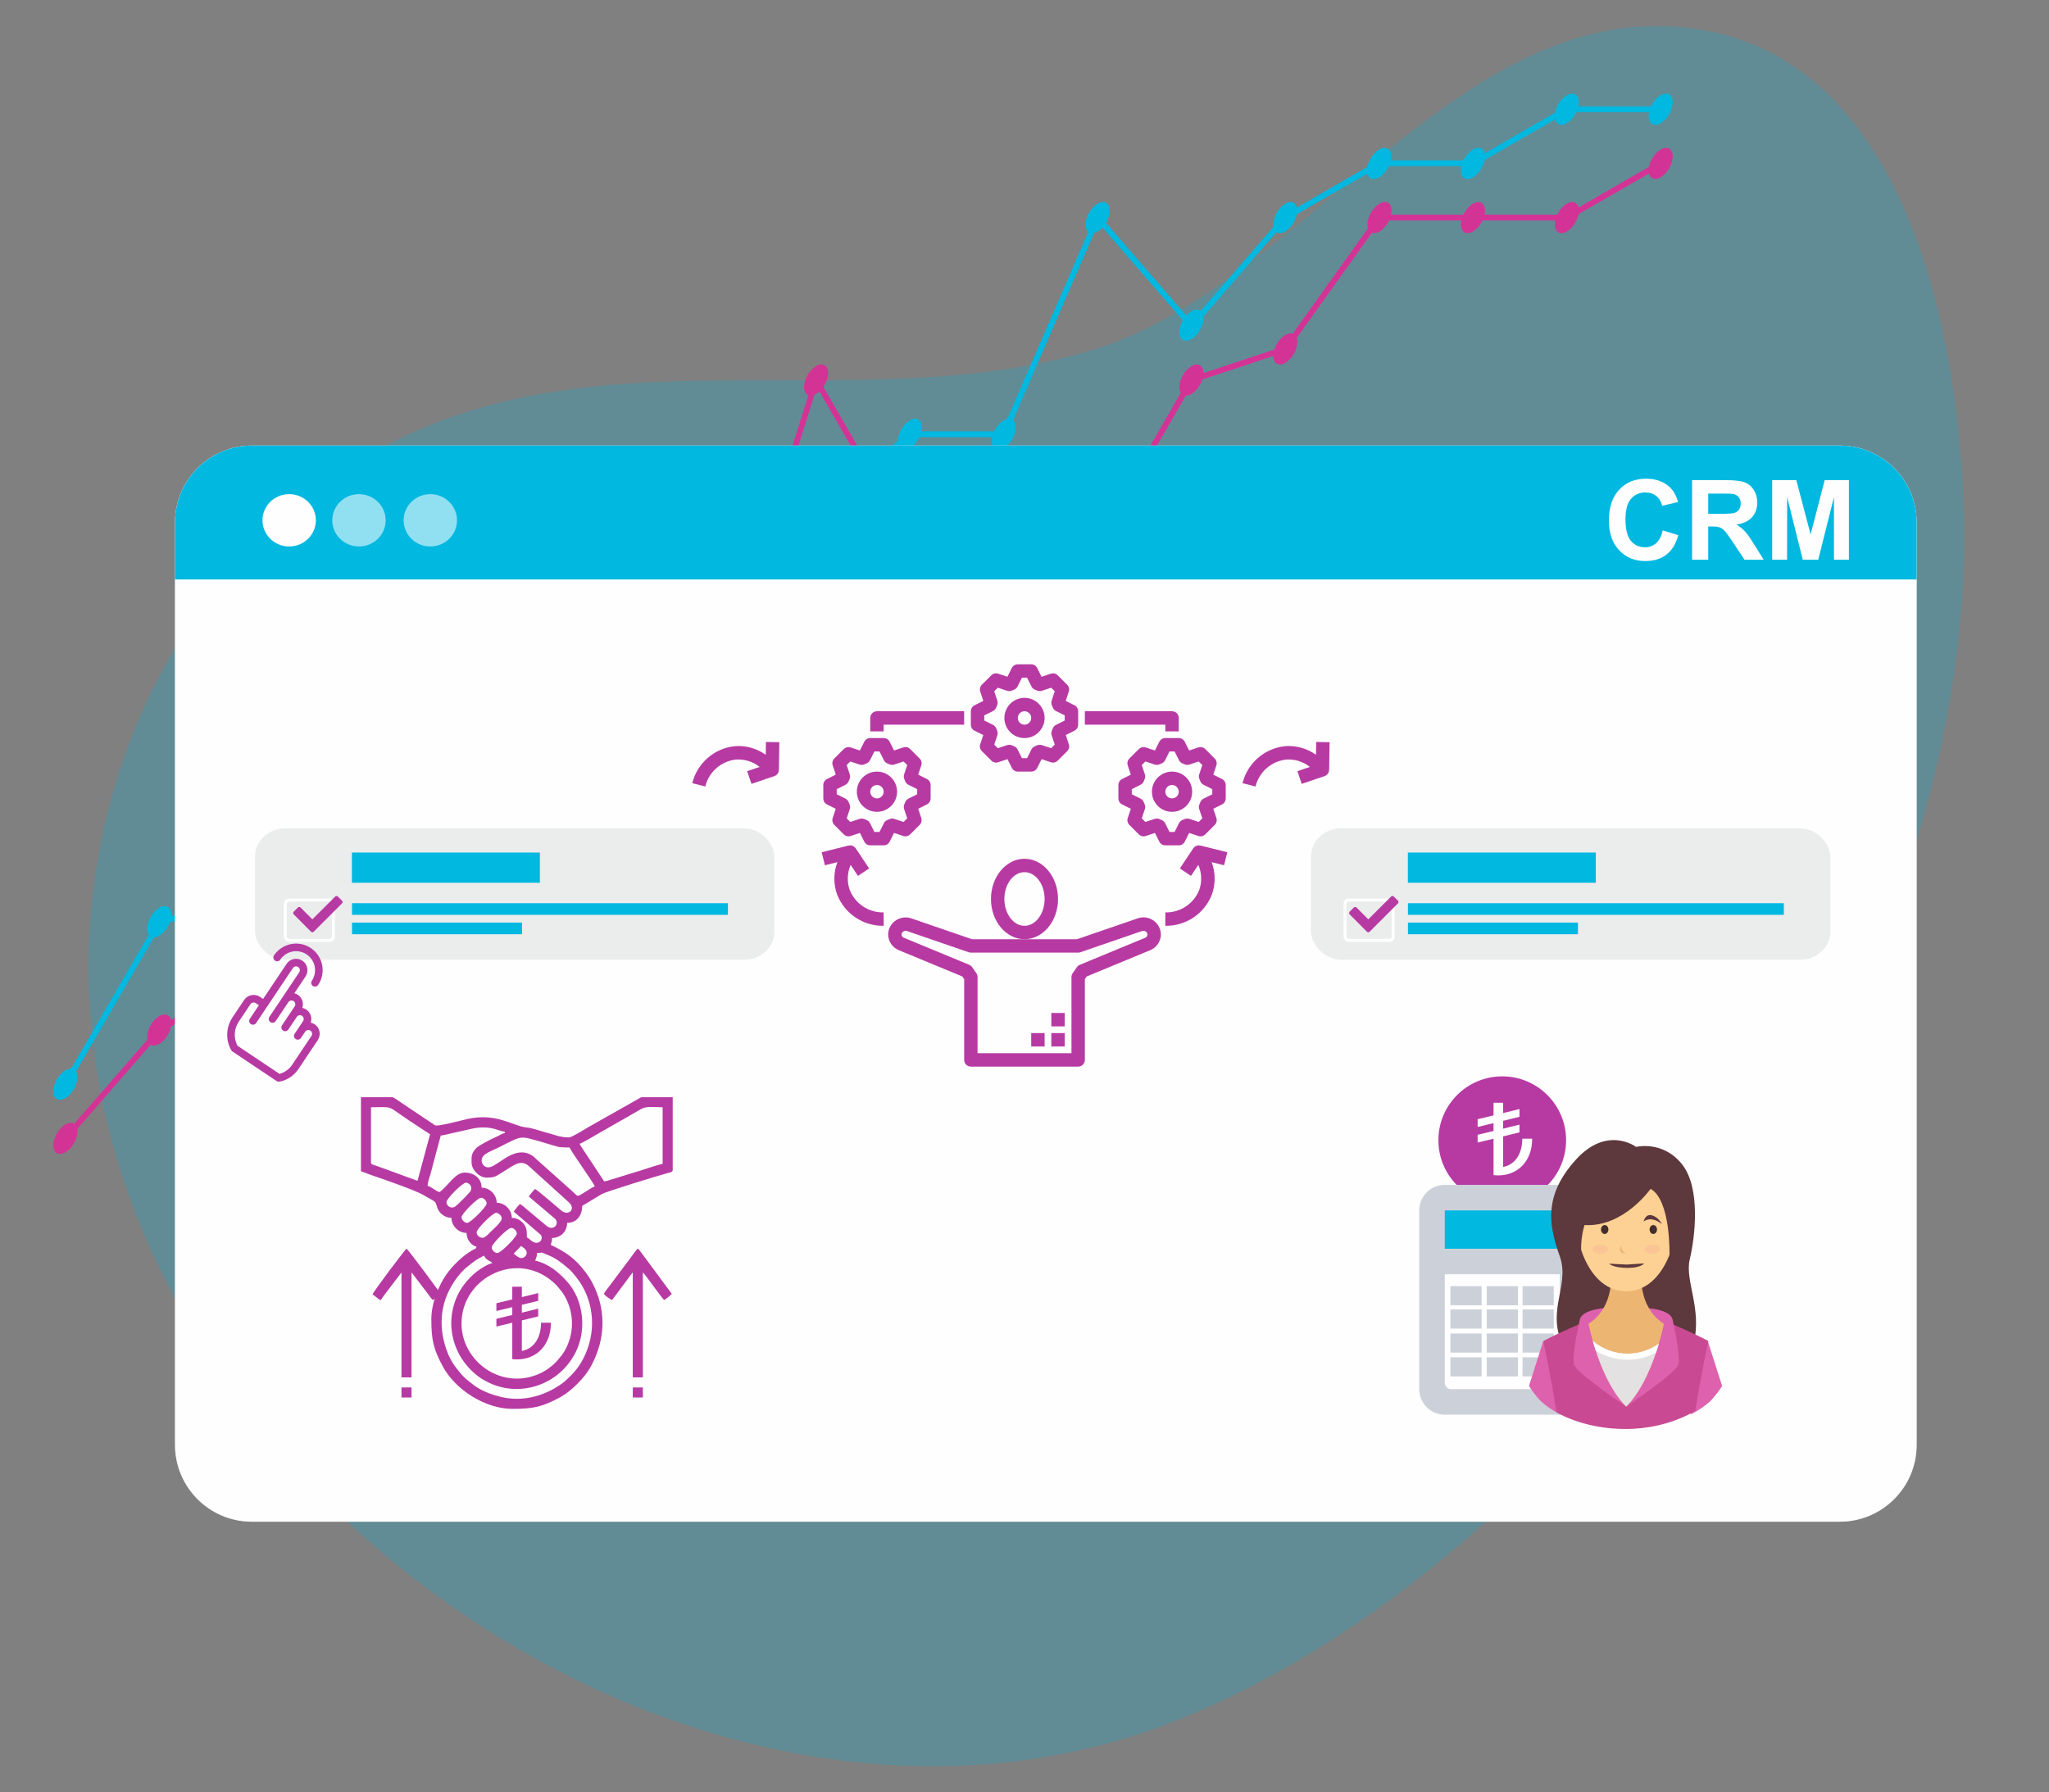 <?xml version="1.0" encoding="UTF-8"?>
<!DOCTYPE svg PUBLIC "-//W3C//DTD SVG 1.1//EN" "http://www.w3.org/Graphics/SVG/1.1/DTD/svg11.dtd">
<!-- Creator: CorelDRAW 2019 (64-Bit) -->
<svg xmlns="http://www.w3.org/2000/svg" xml:space="preserve" width="135.467mm" height="118.533mm" version="1.1" style="shape-rendering:geometricPrecision; text-rendering:geometricPrecision; image-rendering:optimizeQuality; fill-rule:evenodd; clip-rule:evenodd"
viewBox="0 0 13546.66 11853.32"
 xmlns:xlink="http://www.w3.org/1999/xlink"
 enable-background="new 0 0 512 512">
 <rect x="0" y="0" width="13546.66" height="11853.32" fill="#808080" stroke="none"/>
 <defs>
  <style type="text/css">
   <![CDATA[
    .str0 {stroke:#FEFEFE;stroke-width:20;stroke-miterlimit:22.926}
    .fil9 {fill:none}
    .fil22 {fill:#EBECEC}
    .fil5 {fill:#00B8E0}
    .fil11 {fill:#00B8E0}
    .fil8 {fill:#B73AA3}
    .fil10 {fill:#CCD1D9}
    .fil3 {fill:#FEFEFE}
    .fil7 {fill:#FEFEFE;fill-rule:nonzero}
    .fil2 {fill:#00B8E0;fill-rule:nonzero}
    .fil19 {fill:#432E2F;fill-rule:nonzero}
    .fil13 {fill:#5D383C;fill-rule:nonzero}
    .fil21 {fill:#B73AA3;fill-rule:nonzero}
    .fil14 {fill:#C94A92;fill-rule:nonzero}
    .fil1 {fill:#D43396;fill-rule:nonzero}
    .fil12 {fill:#DE61AE;fill-rule:nonzero}
    .fil17 {fill:#E3E1E2;fill-rule:nonzero}
    .fil15 {fill:#ECB672;fill-rule:nonzero}
    .fil20 {fill:#FAC494;fill-rule:nonzero}
    .fil16 {fill:#FCD193;fill-rule:nonzero}
    .fil18 {fill:#FEFEFE;fill-rule:nonzero}
    .fil0 {fill:#00B8E0;fill-opacity:0.231}
    .fil4 {fill:#FEFEFE;fill-opacity:0.361}
    .fil6 {fill:#FEFEFE;fill-opacity:0.569}
   ]]>
  </style>
 </defs>
 <g id="Layer_x0020_1">
  <g id="_2498535324864">
   <path id="Path_52869" class="fil0" d="M7233.37 2310.86c1295,-396.52 2290.3,-2106.91 3675.65,-2137.41 1656.91,-36.51 2041.13,1981.22 2075.33,3221.59 83.37,3030.85 -2323.71,6798.05 -5159.73,7964.03 -3096.53,1272.98 -7055.52,-1428.16 -7233.21,-4734.24 -81.35,-1514.07 657.38,-3045.21 2057.82,-3727.38 1429.75,-696.64 3089.79,-128.95 4584.14,-586.59z" data-name="Path 52869"/>
   <path class="fil1" d="M432.39 7436.07c44.02,-25.42 79.7,-4.82 79.7,46.02 0,50.84 -35.68,112.65 -79.7,138.04 -44.03,25.42 -79.71,4.85 -79.71,-46.03 0,-50.8 35.68,-112.65 79.71,-138.03z"/>
   <path class="fil1" d="M1052.78 6719.67c44.06,-25.42 79.74,-4.82 79.74,46.02 0,50.84 -35.68,112.69 -79.74,138.07 -43.99,25.42 -79.71,4.82 -79.71,-46.02 0,-50.84 35.72,-112.65 79.71,-138.07z"/>
   <path class="fil1" d="M1673.17 6158.2c44.02,-25.42 79.74,-4.81 79.74,46.03 0,50.84 -35.72,112.65 -79.74,138.07 -43.99,25.42 -79.71,4.82 -79.71,-46.02 0,-50.85 35.72,-112.66 79.71,-138.08z"/>
   <path class="fil1" d="M2293.6 6160.6c44.02,-25.42 79.7,-4.81 79.7,46.03 0,50.84 -35.68,112.65 -79.7,138.07 -44.03,25.42 -79.71,4.82 -79.71,-46.03 0,-50.84 35.68,-112.65 79.71,-138.07z"/>
   <path class="fil1" d="M2914.73 5515.57c44.02,-25.42 79.71,-4.82 79.71,46.02 0,50.85 -35.69,112.65 -79.71,138.08 -44.02,25.38 -79.75,4.81 -79.75,-46.03 0,-50.84 35.73,-112.65 79.75,-138.07z"/>
   <path class="fil1" d="M3534.42 5286.9c44.02,-25.42 79.7,-4.82 79.7,46.02 0,50.84 -35.68,112.65 -79.7,138.07 -44.03,25.42 -79.71,4.82 -79.71,-46.02 0,-50.84 35.68,-112.65 79.71,-138.07z"/>
   <path class="fil1" d="M4154.73 4570.46c44.02,-25.42 79.71,-4.82 79.71,46.02 0,50.84 -35.69,112.65 -79.71,138.07 -44.02,25.42 -79.71,4.82 -79.71,-46.02 0,-50.84 35.69,-112.65 79.71,-138.07z"/>
   <path class="fil1" d="M4775.2 4391.44c44.02,-25.42 79.7,-4.85 79.7,46.02 0,50.81 -35.68,112.66 -79.7,138.04 -44.03,25.42 -79.71,4.82 -79.71,-45.99 0,-50.88 35.68,-112.69 79.71,-138.07z"/>
   <path class="fil1" d="M5395.59 2421.36c44.02,-25.42 79.74,-4.82 79.74,46.02 0,50.85 -35.72,112.65 -79.74,138.08 -43.99,25.42 -79.71,4.81 -79.71,-46.03 0,-50.84 35.72,-112.65 79.71,-138.07z"/>
   <path class="fil1" d="M6015.98 3495.95c44.02,-25.42 79.71,-4.82 79.71,45.98 0,50.88 -35.69,112.69 -79.71,138.11 -44.02,25.42 -79.71,4.82 -79.71,-46.06 0,-50.8 35.69,-112.61 79.71,-138.03z"/>
   <path class="fil1" d="M6636.37 3495.95c44.02,-25.42 79.71,-4.82 79.71,45.98 0,50.88 -35.69,112.69 -79.71,138.11 -44.02,25.42 -79.71,4.82 -79.71,-46.06 0,-50.8 35.69,-112.61 79.71,-138.03z"/>
   <path class="fil1" d="M7256.8 3495.95c44.02,-25.42 79.67,-4.82 79.67,46.02 0,50.84 -35.65,112.69 -79.67,138.11 -44.06,25.38 -79.71,4.78 -79.71,-46.03 0,-50.87 35.65,-112.65 79.71,-138.1z"/>
   <path class="fil1" d="M7877.15 2421.4c44.06,-25.42 79.71,-4.82 79.71,46.02 0,50.84 -35.65,112.65 -79.71,138.07 -44.02,25.39 -79.71,4.82 -79.71,-46.02 0,-50.84 35.69,-112.65 79.71,-138.07z"/>
   <path class="fil1" d="M8497.58 2215.52c44.02,-25.43 79.71,-4.82 79.71,46.02 0,50.84 -35.69,112.65 -79.71,138.07 -44.02,25.42 -79.74,4.82 -79.74,-46.02 0,-50.84 35.72,-112.65 79.74,-138.07z"/>
   <path class="fil1" d="M9120.16 1346.81c44.02,-25.45 79.7,-4.81 79.7,46.03 0,50.8 -35.68,112.65 -79.7,138.07 -44.03,25.38 -79.71,4.78 -79.71,-46.03 0,-50.84 35.65,-112.65 79.71,-138.07z"/>
   <path class="fil1" d="M9738.4 1346.81c44.02,-25.45 79.71,-4.81 79.71,46.03 0,50.8 -35.69,112.65 -79.71,138.07 -44.02,25.38 -79.71,4.78 -79.71,-46.03 0,-50.84 35.69,-112.65 79.71,-138.07z"/>
   <path class="fil1" d="M10358.83 1346.81c43.98,-25.45 79.7,-4.81 79.7,46.03 0,50.8 -35.72,112.65 -79.7,138.07 -44.03,25.38 -79.75,4.78 -79.75,-46.03 0,-50.84 35.72,-112.65 79.75,-138.07z"/>
   <path class="fil1" d="M10979.22 988.63c44.02,-25.42 79.7,-4.82 79.7,46.02 0,50.84 -35.68,112.65 -79.7,138.07 -44.03,25.42 -79.71,4.78 -79.71,-46.02 0,-50.84 35.68,-112.65 79.71,-138.07z"/>
   <path class="fil1" d="M430.79 7548.13c-4.48,0 -8.96,-1.6 -12.56,-4.71 -7.97,-6.93 -8.78,-18.97 -1.85,-26.94l626.47 -719.88c1.29,-1.56 2.96,-2.97 4.81,-4.04l615.95 -355.52 619.5 -201.06 617.06 -641.63c2,-2.07 4.44,-3.67 7.15,-4.63l615.83 -226.97 617.28 -712.73c2.48,-2.82 5.59,-4.86 9.19,-5.89l610.42 -176.17 617.39 -1960.26c2.22,-7.19 8.56,-12.41 16.08,-13.23 6.93,-0.81 14.86,2.82 18.64,9.45l614.83 1064.99 610.91 -0.89 607.9 0.89 614.87 -1065.03c2.37,-4.07 6.12,-7.11 10.49,-8.59l614.53 -203.88 616.8 -863.67c3.6,-5 9.34,-8 15.53,-8l1235.67 0.07 616.09 -355.66c8.85,-5.34 20.64,-2.22 26.09,6.97 5.18,9.11 2.07,20.78 -7.01,26.08l-620.5 358.22c-2.89,1.67 -6.19,2.56 -9.52,2.56l-1230.97 -0.04 -614.72 860.74c-2.33,3.26 -5.67,5.74 -9.48,7l-613.54 203.59 -616.76 1068.28c-3.41,5.9 -9.78,9.53 -16.53,9.53l-618.94 -0.85 -621.95 0.85c-6.82,0 -13.12,-3.63 -16.56,-9.53l-598.64 -1036.97 -607.35 1928.62c-1.93,6.11 -6.78,10.82 -12.89,12.59l-614.87 177.47 -616.8 712.21c-2.19,2.45 -4.85,4.34 -7.86,5.41l-616.27 227.12 -617.36 641.88c-2.26,2.3 -4.92,3.97 -7.93,4.93l-620.39 200.92 -609.49 352.32 -624.36 717.52c-3.82,4.3 -9.12,6.56 -14.38,6.56z"/>
   <path class="fil2" d="M432.39 7077.85c44.02,-25.42 79.7,-4.82 79.7,46.02 0,50.84 -35.68,112.65 -79.7,138.07 -44.03,25.42 -79.71,4.82 -79.71,-46.02 0,-50.84 35.68,-112.65 79.71,-138.07z"/>
   <path class="fil2" d="M1052.78 6003.26c44.02,-25.42 79.7,-4.78 79.7,46.03 0,50.84 -35.68,112.65 -79.7,138.11 -44.03,25.42 -79.71,4.78 -79.71,-46.06 0,-50.81 35.68,-112.62 79.71,-138.08z"/>
   <path class="fil2" d="M1673.21 5665.88c44.02,-25.38 79.7,-4.78 79.7,46.06 0,50.84 -35.68,112.65 -79.7,138.07 -44.03,25.42 -79.71,4.78 -79.71,-46.02 0,-50.84 35.68,-112.65 79.71,-138.11z"/>
   <path class="fil2" d="M2293.6 4570.46c43.98,-25.42 79.7,-4.82 79.7,46.02 0,50.84 -35.68,112.65 -79.7,138.07 -44.06,25.42 -79.75,4.82 -79.75,-46.02 0,-50.84 35.69,-112.65 79.75,-138.07z"/>
   <path class="fil2" d="M2914.73 4928.72c44.02,-25.42 79.71,-4.82 79.71,46.02 0,50.84 -35.69,112.65 -79.71,138.07 -44.02,25.42 -79.75,4.82 -79.75,-46.02 0,-50.84 35.73,-112.65 79.75,-138.07z"/>
   <path class="fil2" d="M3534.53 4749.62c44.02,-25.42 79.7,-4.81 79.7,46.03 0.04,50.84 -35.68,112.65 -79.7,138.07 -44.03,25.42 -79.71,4.82 -79.71,-46.03 0,-50.84 35.68,-112.65 79.71,-138.07z"/>
   <path class="fil2" d="M4154.73 4212.31c44.02,-25.42 79.71,-4.78 79.71,46.06 0,50.81 -35.69,112.62 -79.71,138.07 -44.02,25.39 -79.71,4.78 -79.71,-46.02 0,-50.88 35.69,-112.69 79.71,-138.11z"/>
   <path class="fil2" d="M4775.16 3495.95c44.02,-25.42 79.74,-4.82 79.74,45.98 0,50.88 -35.72,112.69 -79.74,138.11 -43.99,25.42 -79.71,4.82 -79.71,-46.06 0,-50.8 35.69,-112.61 79.71,-138.03z"/>
   <path class="fil2" d="M5395.59 3316.86c44.02,-25.42 79.74,-4.82 79.74,46.02 0,50.84 -35.72,112.65 -79.74,138.07 -43.99,25.42 -79.71,4.82 -79.71,-46.02 0,-50.84 35.72,-112.65 79.71,-138.07z"/>
   <path class="fil2" d="M6015.94 2779.54c44.02,-25.38 79.71,-4.78 79.71,46.03 0,50.84 -35.69,112.65 -79.71,138.07 -44.02,25.42 -79.71,4.85 -79.71,-46.03 0,-50.8 35.69,-112.65 79.71,-138.07z"/>
   <path class="fil2" d="M6636.37 2779.58c43.99,-25.42 79.67,-4.82 79.67,46.02 0,50.85 -35.65,112.65 -79.67,138.08 -44.06,25.42 -79.74,4.81 -79.74,-46.03 0,-50.84 35.68,-112.65 79.74,-138.07z"/>
   <path class="fil2" d="M7256.8 1346.81c44.02,-25.42 79.67,-4.81 79.67,46.03 0,50.84 -35.65,112.65 -79.67,138.07 -44.06,25.42 -79.71,4.81 -79.71,-46.03 0,-50.84 35.65,-112.65 79.71,-138.07z"/>
   <path class="fil2" d="M7877.15 2058.1c44.06,-25.42 79.75,-4.82 79.75,46.03 0,50.84 -35.69,112.65 -79.71,138.07 -44.02,25.42 -79.75,4.81 -79.75,-46.03 0,-50.84 35.73,-112.65 79.71,-138.07z"/>
   <path class="fil2" d="M8497.58 1346.81c44.02,-25.42 79.71,-4.81 79.71,46.03 0,50.84 -35.69,112.65 -79.71,138.07 -44.02,25.42 -79.71,4.81 -79.71,-46.03 0,-50.84 35.69,-112.65 79.71,-138.07z"/>
   <path class="fil2" d="M9117.97 988.63c44.02,-25.42 79.71,-4.82 79.71,46.02 0,50.84 -35.69,112.65 -79.71,138.07 -44.02,25.42 -79.71,4.78 -79.71,-46.02 0,-50.84 35.69,-112.65 79.71,-138.07z"/>
   <path class="fil2" d="M9738.36 988.59c44.02,-25.42 79.75,-4.81 79.75,46.03 0,50.84 -35.73,112.65 -79.75,138.07 -44.02,25.42 -79.71,4.81 -79.71,-46.03 0,-50.84 35.69,-112.65 79.71,-138.07z"/>
   <path class="fil2" d="M10358.83 630.41c43.98,-25.42 79.7,-4.82 79.7,46.02 0,50.84 -35.72,112.65 -79.7,138.07 -44.03,25.42 -79.75,4.82 -79.75,-46.02 0,-50.84 35.72,-112.65 79.75,-138.07z"/>
   <path class="fil2" d="M10979.22 630.41c44.02,-25.42 79.7,-4.82 79.7,46.02 0,50.84 -35.68,112.65 -79.7,138.07 -44.03,25.42 -79.71,4.82 -79.71,-46.02 0,-50.84 35.68,-112.65 79.71,-138.07z"/>
   <path class="fil2" d="M432.39 7189.02c-3.26,0 -6.56,-0.82 -9.53,-2.6 -9.15,-5.29 -12.23,-16.93 -6.93,-26.05l624.8 -1077.14c2.67,-4.7 7.23,-8 12.53,-9.11l606.75 -129.59 616.28 -1290.21c2.34,-4.78 6.52,-8.42 11.56,-9.97 5.23,-1.63 10.67,-0.89 15.23,1.7l614.17 354.52 607.83 -176.09 616.39 -534.05 619.28 -714.92c2.37,-2.78 5.52,-4.82 9.07,-5.86l616.47 -177.94 617.16 -534.53c3.52,-3.01 7.93,-4.67 12.57,-4.67l607.86 0 615.39 -1421.21c2.59,-6.08 8.15,-10.3 14.64,-11.34 6.41,-1.04 12.97,1.45 17.38,6.41l605.9 699.69 605.97 -699.69c1.41,-1.63 3.04,-3 4.9,-4.04l622.57 -359.48c2.89,-1.66 6.19,-2.55 9.56,-2.55l615.24 0 613.87 -354.37c2.89,-1.67 6.15,-2.56 9.53,-2.56l620.46 0c10.53,0 19.12,8.53 19.12,19.09 0,10.56 -8.59,19.08 -19.12,19.08l-615.31 0 -613.83 354.37c-2.93,1.66 -6.19,2.59 -9.57,2.59l-615.27 0 -615.39 355.26 -618.24 713.95c-7.3,8.38 -21.61,8.38 -28.94,0l-600.5 -693.43 -608.31 1404.91c-3.07,7 -9.93,11.52 -17.52,11.52l-613.32 0 -614.98 532.61c-2.07,1.81 -4.52,3.15 -7.22,3.93l-615.02 177.53 -617.46 712.59 -621.47 538.72c-2.08,1.77 -4.52,3.15 -7.23,3.92l-619.72 179.5c-5,1.34 -10.45,0.74 -14.82,-1.81l-603.27 -348.29 -611.46 1280.06c-2.56,5.34 -7.45,9.23 -13.27,10.45l-607.72 129.77 -620.54 1069.77c-3.52,6.15 -9.96,9.56 -16.52,9.56z"/>
   <path class="fil3" d="M12671.68 9554.82c0,280.81 -227.53,508.29 -508.32,508.29l-10498.04 0c-280.82,0 -508.32,-227.48 -508.32,-508.29l0 -6099.77c0,-280.75 227.5,-508.38 508.32,-508.38l10498.04 -0.02c280.81,0 508.31,227.65 508.31,508.4l0.01 6099.77z"/>
   <path class="fil4" d="M12671.68 9554.82c0,280.81 -227.53,508.29 -508.32,508.29l-10498.04 0c-280.82,0 -508.32,-227.48 -508.32,-508.29l0 -6099.77c0,-280.75 227.5,-508.38 508.32,-508.38l10498.04 -0.02c280.81,0 508.31,227.65 508.31,508.4l0.01 6099.77z"/>
   <path class="fil5" d="M1156.99 3832.24l0 -377.17c0,-280.77 227.5,-508.4 508.32,-508.4l10498.05 -0.02c280.79,0 508.29,227.65 508.29,508.42l0 377.17 -11514.66 0z"/>
   <path class="fil3" d="M1911.8 3267.8c97.45,0 176.45,77.48 176.45,173.05 0,95.57 -79,173.05 -176.45,173.05 -97.45,0 -176.45,-77.48 -176.45,-173.05 0,-95.57 79,-173.05 176.45,-173.05z"/>
   <path class="fil6" d="M2373.27 3267.8c97.45,0 176.45,77.48 176.45,173.05 0,95.57 -79,173.05 -176.45,173.05 -97.44,0 -176.44,-77.48 -176.44,-173.05 0,-95.57 79,-173.05 176.44,-173.05z"/>
   <path class="fil6" d="M2844.95 3267.8c97.45,0 176.45,77.48 176.45,173.05 0,95.57 -79,173.05 -176.45,173.05 -97.45,0 -176.45,-77.48 -176.45,-173.05 0,-95.57 79,-173.05 176.45,-173.05z"/>
   <path class="fil7" d="M10992.91 3507.43l102.92 31.61c-15.81,57.96 -42.15,100.97 -78.91,129.15 -36.76,28.05 -83.32,42.15 -139.8,42.15 -69.97,0 -127.44,-23.9 -172.53,-71.68 -44.96,-47.79 -67.51,-113.1 -67.51,-196.05 0,-87.6 22.67,-155.73 67.88,-204.25 45.21,-48.53 104.77,-72.78 178.53,-72.78 64.45,0 116.76,19.11 156.95,57.22 24.01,22.54 41.91,54.89 53.91,97.16l-105.12 25c-6.25,-27.2 -19.24,-48.77 -38.97,-64.58 -19.85,-15.8 -43.86,-23.64 -72.05,-23.64 -39.07,0 -70.82,13.96 -95.07,42.03 -24.39,27.93 -36.52,73.27 -36.52,136 0,66.41 12.02,113.83 35.9,142.01 24.02,28.3 55.14,42.4 93.49,42.4 28.3,0 52.69,-8.95 73.02,-26.95 20.35,-18.02 35.06,-46.2 43.88,-84.8zm194.19 194.09l0 -526.38 223.87 0c56.23,0 97.16,4.77 122.65,14.2 25.61,9.45 45.95,26.23 61.26,50.37 15.32,24.25 23.04,51.83 23.04,82.95 0,39.58 -11.52,72.17 -34.68,97.9 -23.15,25.73 -57.71,41.91 -103.78,48.65 22.92,13.34 41.78,28.05 56.61,44.1 14.94,16.05 35.04,44.6 60.28,85.52l64.2 102.69 -127.05 0 -76.21 -114.94c-27.33,-40.8 -46.08,-66.53 -56.25,-77.19 -10.05,-10.54 -20.71,-17.88 -31.98,-21.81 -11.4,-3.92 -29.28,-5.88 -53.78,-5.88l-21.58 0 0 219.82 -106.6 0zm106.6 -303.63l78.67 0c50.97,0 82.7,-2.21 95.45,-6.49 12.62,-4.29 22.66,-11.77 29.77,-22.3 7.24,-10.54 10.79,-23.77 10.79,-39.58 0,-17.76 -4.78,-31.98 -14.22,-43.01 -9.43,-10.9 -22.79,-17.76 -39.95,-20.58 -8.69,-1.23 -34.55,-1.84 -77.56,-1.84l-82.95 0 0 133.8zm422.85 303.63l0 -526.38 159.65 0 94.35 359.01 93.24 -359.01 160.03 0 0 526.38 -98.52 0 -0.37 -414.4 -103.78 414.4 -102.43 0 -103.29 -414.4 -0.37 414.4 -98.51 0z"/>
   <g>
    <path class="fil8" d="M6995.04 5945.09c0,-146.73 -99.46,-266.04 -221.7,-266.04 -122.26,0 -221.7,119.31 -221.7,266.04 0,146.7 99.44,266.03 221.7,266.03 122.24,0 221.7,-119.33 221.7,-266.03zm-221.7 177.35c-73.35,0 -133.02,-79.54 -133.02,-177.35 0,-97.82 59.67,-177.36 133.02,-177.36 73.33,0 133.02,79.54 133.02,177.36 0,97.81 -59.69,177.35 -133.02,177.35zm0 0z"/>
    <path class="fil8" d="M6773.34 4880.94c73.46,0 133.02,-59.56 133.02,-133.02 0,-73.48 -59.56,-133.02 -133.02,-133.02 -73.48,0 -133.02,59.54 -133.02,133.02 0,73.46 59.54,133.02 133.02,133.02zm0 -177.36c24.49,0 44.34,19.85 44.34,44.34 0,24.49 -19.85,44.34 -44.34,44.34 -24.48,0 -44.34,-19.85 -44.34,-44.34 0,-24.49 19.86,-44.34 44.34,-44.34zm0 0z"/>
    <path class="fil8" d="M6443.14 4832.16l57.65 28.82 -20.09 61.01c-5.33,15.93 -1.19,33.51 10.67,45.4l62.74 62.7c11.89,11.86 29.45,16 45.36,10.69l61.25 -20.35 28.82 57.63c7.47,14.99 22.73,24.49 39.46,24.58l88.68 0c16.89,0.08 32.35,-9.42 39.9,-24.53l28.82 -57.63 61.23 20.35c15.93,5.3 33.49,1.17 45.35,-10.7l62.75 -62.7c11.88,-11.88 16.02,-29.46 10.69,-45.4l-20.35 -61.18 57.63 -28.86c14.98,-7.58 24.4,-22.95 24.36,-39.73l0 -88.68c0,-16.82 -9.51,-32.17 -24.53,-39.68l-57.63 -28.84 20.07 -61.22c5.34,-15.94 1.19,-33.52 -10.68,-45.4l-62.52 -62.7c-11.93,-11.78 -29.47,-15.83 -45.36,-10.46l-61.23 20.35 -28.81 -57.65c-7.45,-15.14 -22.82,-24.73 -39.69,-24.77l-88.68 0c-16.82,-0.03 -32.17,9.48 -39.68,24.5l-28.84 57.66 -61.23 -20.09c-15.91,-5.33 -33.47,-1.17 -45.35,10.67l-62.75 62.48c-11.8,11.93 -15.84,29.51 -10.45,45.4l20.35 61.23 -57.66 28.84c-15.13,7.42 -24.72,22.82 -24.76,39.68l0 88.68c-0.11,16.89 9.39,32.35 24.5,39.9l0.01 0zm64.17 -101.19l57.63 -28.82c9.98,-5 17.71,-13.57 21.63,-24.03 1.64,-4.44 3.42,-8.88 5.32,-12.99 4.61,-10.15 5.2,-21.67 1.65,-32.24l-20.35 -61.14 23.94 -23.94 61.14 20.39c10.66,3.58 22.28,2.95 32.5,-1.73 4.09,-1.9 8.29,-3.59 12.6,-5.17 10.52,-3.95 19.14,-11.7 24.16,-21.74l28.82 -57.63 33.88 0 28.82 57.63c5.02,10.05 13.66,17.8 24.16,21.74 4.44,1.58 8.51,3.27 12.6,5.17 10.24,4.61 21.82,5.24 32.5,1.73l61.14 -20.39 23.94 23.94 -20.35 61.15c-3.55,10.65 -2.92,22.25 1.73,32.45 1.91,4.44 3.6,8.46 5.24,12.77 3.92,10.46 11.65,19.03 21.63,24.04l57.65 28.81 0 33.88 -57.65 28.86c-9.96,4.98 -17.69,13.53 -21.63,23.95 -1.64,4.44 -3.42,8.88 -5.32,13.03 -4.62,10.16 -5.2,21.67 -1.65,32.24l20.35 61.14 -23.94 23.95 -61.14 -20.4c-10.68,-3.51 -22.26,-2.88 -32.5,1.73 -4.09,1.91 -8.29,3.6 -12.6,5.2 -10.5,3.92 -19.14,11.67 -24.16,21.71l-28.82 57.66 -33.88 0 -28.82 -57.66c-5.02,-10.05 -13.64,-17.8 -24.16,-21.71 -4.44,-1.61 -8.51,-3.3 -12.6,-5.2 -10.22,-4.68 -21.85,-5.28 -32.5,-1.73l-61.14 20.39 -23.94 -23.98 20.35 -61.1c3.59,-10.7 2.94,-22.39 -1.78,-32.63 -1.9,-4.09 -3.59,-8.33 -5.19,-12.6 -3.92,-10.43 -11.65,-19.03 -21.63,-24.03l-57.64 -28.82 0.01 -33.88zm0 0z"/>
    <path class="fil8" d="M5797.88 5368.67c73.45,0 133.01,-59.56 133.01,-133.01 0,-73.48 -59.56,-133.02 -133.01,-133.02 -73.48,0 -133.02,59.54 -133.02,133.02 0,73.45 59.54,133.01 133.02,133.01zm0 -177.35c24.48,0 44.33,19.85 44.33,44.34 0,24.48 -19.85,44.33 -44.33,44.33 -24.49,0 -44.34,-19.85 -44.34,-44.33 0,-24.49 19.85,-44.34 44.34,-44.34zm0 0z"/>
    <path class="fil8" d="M5467.67 5319.9l57.65 28.81 -20.09 61.01c-5.32,15.94 -1.19,33.52 10.67,45.4l62.75 62.7c11.88,11.87 29.44,16 45.35,10.7l61.25 -20.36 28.82 57.64c7.47,14.98 22.73,24.48 39.47,24.57l88.68 0c16.8,0 32.17,-9.5 39.68,-24.53l28.82 -57.63 61.22 20.35c15.94,5.3 33.5,1.17 45.36,-10.7l62.74 -62.69c11.89,-11.89 16.02,-29.47 10.7,-45.4l-20.35 -61.19 57.63 -28.86c15.07,-7.51 24.57,-22.9 24.57,-39.72l0 -88.68c0,-16.82 -9.5,-32.17 -24.53,-39.69l-57.63 -28.83 20.35 -61.23c5.33,-15.94 1.19,-33.52 -10.69,-45.4l-62.74 -62.7c-11.87,-11.86 -29.43,-16 -45.36,-10.67l-61.23 20.35 -28.82 -57.66c-7.51,-15.06 -22.9,-24.57 -39.72,-24.55l-88.68 0c-16.83,-0.02 -32.18,9.48 -39.69,24.51l-28.84 57.65 -61.22 -20.09c-15.92,-5.33 -33.47,-1.17 -45.36,10.67l-62.74 62.49c-11.8,11.92 -15.85,29.51 -10.46,45.4l20.35 61.22 -57.65 28.84c-15.14,7.43 -24.73,22.82 -24.77,39.68l0 88.68c-0.11,16.89 9.4,32.35 24.51,39.9l0 0.01zm64.17 -101.2l57.63 -28.81c9.98,-5.01 17.71,-13.58 21.63,-24.04 1.64,-4.43 3.42,-8.87 5.33,-12.99 4.61,-10.15 5.19,-21.67 1.64,-32.23l-20.35 -61.14 23.95 -23.95 61.14 20.4c10.65,3.57 22.27,2.94 32.49,-1.74 4.09,-1.9 8.29,-3.59 12.6,-5.17 10.52,-3.94 19.14,-11.69 24.16,-21.74l28.82 -57.63 33.88 0 28.82 57.63c5.02,10.05 13.66,17.8 24.16,21.74 4.44,1.58 8.51,3.27 12.6,5.18 10.24,4.61 21.83,5.24 32.5,1.73l61.14 -20.4 23.94 23.95 -20.35 61.14c-3.55,10.65 -2.92,22.26 1.74,32.45 1.9,4.22 3.59,8.47 5.23,12.78 3.92,10.45 11.65,19.03 21.63,24.03l57.66 28.82 0 33.88 -57.66 28.86c-9.96,4.98 -17.68,13.53 -21.63,23.94 -1.64,4.44 -3.42,8.88 -5.32,13.04 -4.61,10.15 -5.2,21.67 -1.65,32.23l20.35 61.14 -23.94 23.95 -61.14 -20.4c-10.67,-3.5 -22.26,-2.87 -32.5,1.74 -4.09,1.9 -8.29,3.59 -12.6,5.19 -10.5,3.92 -19.14,11.67 -24.16,21.72l-28.82 57.65 -33.84 0 -28.81 -57.66c-5.03,-10.04 -13.64,-17.79 -24.16,-21.71 -4.44,-1.6 -8.51,-3.29 -12.6,-5.2 -10.22,-4.67 -21.83,-5.28 -32.5,-1.73l-61.14 20.4 -23.95 -23.99 20.35 -61.1c3.6,-10.69 2.95,-22.38 -1.77,-32.62 -1.91,-4.1 -3.6,-8.34 -5.2,-12.61 -3.92,-10.43 -11.64,-19.03 -21.63,-24.03l-57.67 -28.81 0 -33.89zm0 0z"/>
    <path class="fil8" d="M7615.79 5235.66c0,73.45 59.54,133.01 133.02,133.01 73.46,0 133.02,-59.56 133.02,-133.01 0,-73.48 -59.56,-133.02 -133.02,-133.02 -73.48,0 -133.02,59.54 -133.02,133.02zm177.36 0c0,24.48 -19.85,44.33 -44.34,44.33 -24.48,0 -44.34,-19.85 -44.34,-44.33 0,-24.49 19.86,-44.34 44.34,-44.34 24.49,0 44.34,19.85 44.34,44.34zm0 0z"/>
    <path class="fil8" d="M7704.47 4880.94c-16.89,-0.11 -32.37,9.4 -39.92,24.51l-28.82 57.65 -61.01 -20.09c-15.91,-5.33 -33.47,-1.17 -45.36,10.67l-62.74 62.49c-11.86,11.88 -16.02,29.46 -10.67,45.4l20.35 61.22 -57.65 28.84c-15.05,7.49 -24.56,22.86 -24.56,39.68l0 88.68c-0.02,16.8 9.49,32.18 24.51,39.69l57.66 28.86 -20.36 61.18c-5.34,15.94 -1.21,33.52 10.68,45.4l62.74 62.7c11.89,11.86 29.44,16 45.36,10.69l61.22 -20.35 28.84 57.64c7.49,15.06 22.89,24.57 39.73,24.57l88.68 0c16.89,0.09 32.35,-9.42 39.9,-24.53l28.82 -57.63 61.22 20.35c15.94,5.3 33.5,1.17 45.36,-10.7l62.74 -62.69c11.89,-11.89 16.02,-29.47 10.7,-45.4l-20.35 -61.19 57.63 -28.86c14.98,-7.57 24.4,-22.94 24.36,-39.72l0 -88.68c0,-16.82 -9.51,-32.17 -24.53,-39.69l-57.64 -28.83 20.36 -61.23c5.32,-15.94 1.19,-33.52 -10.7,-45.4l-62.74 -62.7c-11.87,-11.86 -29.42,-16 -45.36,-10.67l-61.23 20.35 -28.81 -57.66c-7.52,-15.06 -22.91,-24.57 -39.73,-24.55l-88.68 0zm114.25 168.09c4.44,1.58 8.53,3.27 12.6,5.18 10.24,4.61 21.82,5.24 32.5,1.73l61.14 -20.4 23.94 23.95 -20.35 61.14c-3.55,10.65 -2.92,22.26 1.73,32.45 1.91,4.22 3.6,8.47 5.24,12.78 3.92,10.45 11.65,19.03 21.63,24.03l57.65 28.82 0 33.88 -57.65 28.86c-9.96,4.98 -17.69,13.53 -21.63,23.94 -1.6,4.44 -3.29,8.55 -5.19,12.73 -4.74,10.22 -5.37,21.87 -1.78,32.54l20.35 61.14 -23.94 23.95 -61.14 -20.4c-10.68,-3.5 -22.26,-2.87 -32.5,1.74 -4.07,1.9 -8.29,3.59 -12.6,5.19 -10.5,3.92 -19.14,11.67 -24.16,21.72l-28.82 57.65 -33.88 0 -28.82 -57.66c-5.02,-10.04 -13.64,-17.79 -24.16,-21.71 -4.44,-1.6 -8.51,-3.29 -12.6,-5.2 -10.22,-4.67 -21.82,-5.28 -32.5,-1.73l-61.14 20.4 -23.94 -23.95 20.35 -61.14c3.55,-10.56 2.96,-22.08 -1.65,-32.24 -1.9,-4.43 -3.68,-8.85 -5.32,-13.03 -3.94,-10.41 -11.67,-18.96 -21.63,-23.94l-57.68 -28.86 0 -33.89 57.63 -28.81c9.98,-5 17.71,-13.58 21.63,-24.03 1.69,-4.44 3.47,-8.88 5.37,-13.04 4.55,-10.15 5.13,-21.65 1.6,-32.19l-20.35 -61.14 23.95 -23.95 61.14 20.4c10.65,3.57 22.28,2.94 32.5,-1.74 4.09,-1.9 8.29,-3.59 12.6,-5.17 10.52,-3.94 19.13,-11.69 24.16,-21.74l28.81 -57.63 33.89 0 28.81 57.63c5.03,10.05 13.69,17.82 24.21,21.74l0 0zm0 0z"/>
    <path class="fil8" d="M7516.96 6074.77l-396.31 136.35 -694.62 0 -393.66 -135.33c-57.96,-24.01 -124.53,2.1 -150.75,59.1 -6.32,14.12 -9.64,29.38 -9.74,44.84 0.36,45.75 28.23,86.8 70.62,104.01l419.49 173.59 12.52 17.73 0 534.17c0,24.49 19.85,44.34 44.34,44.34l709.21 0c24.48,0 44.34,-19.85 44.34,-44.34l0 -534.17 12.49 -17.73 419.58 -173.64c28.56,-11.64 51.11,-34.4 62.52,-63.04 11.11,-27.76 10.44,-58.85 -1.86,-86.11 -25.59,-56.22 -90.75,-82.5 -148.17,-59.77zm67.79 113.17c-2.67,6.32 -7.75,11.32 -14.14,13.87l-431.38 178.51c-7.75,3.22 -14.44,8.57 -19.29,15.41l-27.97 39.93c-5.3,7.44 -8.14,16.39 -8.12,25.52l0 503.71 -620.88 0 0 -503.88c0,-9.14 -2.84,-18.08 -8.12,-25.55l-27.97 -39.9c-4.87,-6.84 -11.54,-12.19 -19.29,-15.42l-431.21 -178.44c-9.37,-3.4 -15.74,-12.18 -16.06,-22.17 0.13,-3.05 0.86,-6.08 2.18,-8.85 3.47,-6.71 9.46,-11.78 16.67,-14.05 7.21,-2.27 15.03,-1.6 21.72,1.9l403.49 138.78c4.59,1.58 9.4,2.43 14.25,2.49l709.43 0c4.89,-0.02 9.76,-0.82 14.39,-2.4l405.94 -139.8c13.56,-5.86 29.34,-0.02 35.77,13.3 2.49,5.36 2.71,11.51 0.58,17.04l0.01 0zm0 0z"/>
    <path class="fil8" d="M6950.7 6831.87l88.68 0 0 88.68 -88.68 0 0 -88.68zm0 0z"/>
    <path class="fil8" d="M6817.68 6831.87l88.68 0 0 88.68 -88.68 0 0 -88.68zm0 0z"/>
    <path class="fil8" d="M6950.7 6698.86l88.68 0 0 88.68 -88.68 0 0 -88.68zm0 0z"/>
    <path class="fil8" d="M5840.27 6033.76c-97.86,1.54 -186.45,-57.59 -222.54,-148.54 -18.91,-53.97 -16.67,-113.08 6.19,-165.47l48.39 72.57 73.78 -49.21 -88.68 -133.02c-7.9,-11.86 -21.02,-19.2 -35.27,-19.72 -4.11,0.28 -8.18,1.13 -12.1,2.51l-0.26 -1.19 -177.36 44.34 21.46 86.02 82.38 -20.57c-26.16,69.08 -26.7,145.27 -1.54,214.72 49.1,125.58 170.73,207.67 305.55,206.24l2.25 0 -0.63 -88.68 -1.62 0zm0 0z"/>
    <path class="fil8" d="M8114.24 5636.03l-177.36 -44.34 -0.3 1.19c-3.9,-1.36 -7.94,-2.23 -12.06,-2.51 -14.31,0.46 -27.54,7.79 -35.48,19.72l-88.68 133.02 73.78 49.21 48.39 -72.57c22.86,52.41 25.09,111.54 6.19,165.51 -36.09,90.85 -124.55,149.95 -222.3,148.5l-1.65 0 -0.62 88.68 2.27 0c134.81,1.47 256.49,-80.62 305.63,-206.19 25.14,-69.48 24.6,-145.66 -1.55,-214.77l82.29 20.57 21.45 -86.02zm0 0z"/>
    <path class="fil8" d="M5842.22 4792.26l532.07 0 0 -88.68 -576.41 0c-24.49,0 -44.34,19.85 -44.34,44.34l0 88.68 88.68 0 0 -44.34zm0 0z"/>
    <path class="fil8" d="M7704.47 4836.6l88.68 0 0 -88.68c0,-24.49 -19.85,-44.34 -44.34,-44.34l-576.41 0 0 88.68 532.07 0 0 44.34zm0 0z"/>
   </g>
   <path class="fil9" d="M11416.52 8455.67l-49.84 -16.64c3.11,-21.15 13.5,-33.72 29.84,-51.67 22.41,-24.7 53.19,-58.51 53.19,-121.29 0,-62.73 -30.78,-96.6 -53.19,-121.29 -19.52,-21.48 -31.25,-34.36 -31.25,-64.5 0,-30.05 11.73,-43.02 31.19,-64.37 22.47,-24.7 53.25,-58.48 53.25,-121.25 0,-62.77 -30.78,-96.51 -53.25,-121.21 -19.46,-21.35 -31.19,-34.32 -31.19,-64.37l0 -295.51c0,-349.17 -284.07,-633.24 -633.23,-633.24 -349.17,0 -633.24,284.07 -633.24,633.24l0 295.51c0,30.05 -11.73,43.02 -31.19,64.37 -8.32,9.13 -17.75,19.54 -26.34,32.14 -19.34,-6.72 -39.52,-10.6 -60.17,-11.48 49.1,-74.85 75.49,-162.46 75.49,-253.9 0,-256.03 -208.34,-464.37 -464.38,-464.37 -256.03,0 -464.37,208.34 -464.37,464.37 0,91.53 26.42,179.26 75.61,254.19 -112.22,4.72 -202.26,96.84 -202.26,210.19l0 1182.04c0,116.38 94.7,211.08 211.08,211.08l759.88 0c101.95,0 187.23,-72.66 206.81,-168.86l1439.61 0 0 -492.91c0,-127.37 -81.22,-240.04 -202.05,-280.27l0 0zm-82.43 -625.39c19.46,21.4 31.18,34.37 31.18,64.38 0,30.01 -11.72,43.02 -31.18,64.37 -22.47,24.74 -53.25,58.52 -53.25,121.25 0,62.72 30.78,96.59 53.18,121.29 19.52,21.44 31.25,34.32 31.25,64.46 0,30.15 -11.73,43.1 -31.25,64.52 -17.09,18.86 -38.96,43.14 -48.42,81.42l-300.27 -100.1 0 -87.46c105.33,-68.85 180.82,-179.25 203.56,-307.8 58.68,-9.79 109.31,-43.35 141.05,-90.96 1.34,1.54 2.78,3.15 4.14,4.63l0.01 0zm-602.05 385.39c-209.52,0 -379.95,-170.43 -379.95,-379.94l0 -290.32c0,-75.4 46.4,-141.76 115.25,-168.45 169.03,159.92 389.24,247.69 622.89,247.69l21.75 0 0 211.08c0,209.51 -170.43,379.94 -379.94,379.94zm0 84.43c59.61,0 116.42,-11.69 168.86,-32.26l0 54.17 -168.86 135.14 -168.87 -135.14 0 -54.17c52.44,20.57 109.25,32.26 168.87,32.26zm-219.53 89.54l152.78 122.22 -161.9 134.91 -58.68 -234.56 67.8 -22.57zm173.29 417.05l92.47 0 33.77 337.73 -160 0 33.76 -337.73zm106.78 -84.43l-121.04 0 -42.3 -70.46 102.8 -85.67 102.8 85.67 -42.26 70.46zm6.2 -210.4l152.79 -122.22 67.75 22.57 -58.68 234.56 -161.86 -134.91zm397.63 -921.66c49.02,17.48 84.43,63.92 84.43,118.88 0,54.95 -35.41,101.39 -84.43,118.87l0 -237.75zm-464.37 -725.44c302.6,0 548.8,246.2 548.8,548.81l0 127.74c-24.65,-18.66 -53.06,-32.63 -84.43,-39l0 -130.96 -84.43 0 0 168.86 -21.75 0c-219.73,0 -426.28,-85.52 -581.64,-240.92l-16.88 -16.88 -23.19 5.81c-103.93,25.97 -180.16,110.81 -197.19,213.7 -32.75,6.08 -62.52,20.01 -88.1,39.39l0 -127.74c0,-302.61 246.21,-548.81 548.81,-548.81l0 0zm-548.81 844.32c0,-54.96 35.41,-101.4 84.43,-118.88l0 237.71c-49.02,-17.44 -84.43,-63.88 -84.43,-118.83zm-53.24 121.2c1.36,-1.48 2.84,-3.13 4.22,-4.7 31.58,47.29 81.98,80.77 140.92,90.95 22.67,128.58 98.2,239.03 203.57,307.92l0 87.46 -300.27 100.1c-9.46,-38.28 -31.33,-62.56 -48.44,-81.42 -19.46,-21.46 -31.19,-34.41 -31.19,-64.56 0,-30.14 11.73,-43.07 31.25,-64.46 22.41,-24.7 53.18,-58.56 53.18,-121.29 0,-62.73 -30.77,-96.51 -53.24,-121.21 -19.46,-21.39 -31.19,-34.36 -31.19,-64.41 0,-30.06 11.73,-42.98 31.19,-64.38l0 0zm-537.78 -670.01c209.51,0 379.94,170.43 379.94,379.94 0,94.39 -34.69,183.52 -97.31,253.3 -595.08,0 41.33,0 -565.26,0 -62.62,-69.78 -97.31,-158.91 -97.31,-253.3 0,-209.51 170.43,-379.94 379.94,-379.94zm506.59 1984.15l0 42.21c0,69.82 -56.83,126.65 -126.65,126.65l-759.88 0c-69.82,0 -126.65,-56.83 -126.65,-126.65l0 -1182.04c0,-69.82 56.83,-126.65 126.65,-126.65l759.88 0c14.74,0 29.13,2.83 42.77,7.73 -0.14,3.03 -0.55,5.81 -0.55,8.99 0,62.72 30.77,96.51 53.24,121.2 19.46,21.4 31.19,34.37 31.19,64.42 0,30.14 -11.73,43.06 -31.25,64.46 -22.41,24.69 -53.18,58.56 -53.18,121.29 0,62.78 30.77,96.59 53.18,121.29 16.35,17.99 26.74,30.56 29.85,51.67l-49.84 16.64c-11.57,3.83 -22.39,8.94 -33.19,14.05l0 -85.15 -844.32 0 0 759.89c0,46.56 37.87,84.43 84.43,84.43l759.89 0 0 -84.43 -84.43 0 0 -408.48c0,-90.98 58,-171.48 144.33,-200.23l290.15 -96.72 89.67 358.75 109.5 -91.23 40.62 67.71 -37.02 370.2 -299.53 0 0 -17.48 -37.1 -37.11c-30.1,-30.09 -47.33,-71.73 -47.33,-114.28 0,-42.54 17.23,-84.18 47.33,-114.28l37.1 -37.1 0 -101.91 -84.43 0 0 66.95 -12.37 12.37c-45.8,45.8 -72.06,109.2 -72.06,173.97 0,62.48 24.61,123.47 67.47,168.86l-67.47 0.01zm-253.29 0l-84.44 0 0 -168.87 84.44 0 0 168.87zm-337.73 -506.59l0 -168.87 168.86 0 0 168.87 -168.86 0zm168.86 84.43l0 168.86 -168.86 0 0 -168.86 168.86 0zm-253.29 -84.43l-168.87 0 0 -168.87 168.87 0 0 168.87zm-168.87 84.43l168.87 0 0 168.86 -168.87 0 0 -168.86zm0 253.29l168.87 0 0 168.87 -168.87 0 0 -168.87zm253.3 0l168.86 0 0 168.87 -168.86 0 0 -168.87zm337.73 -239.61l0 155.18 -84.44 0 0 -168.86 85.53 0c-0.21,4.59 -1.09,9.03 -1.09,13.68l0 0zm17.19 -98.11l-101.63 0 0 -168.87 168.87 0 0 60.15c-30.1,30.69 -52.9,67.9 -67.24,108.72zm1671.44 506.59l-236.33 0c42.85,-45.39 67.46,-106.39 67.46,-168.87 0,-64.76 -26.26,-128.17 -72.06,-173.97l-12.37 -12.37 0 -66.95 -84.43 0 0 101.91 37.11 37.1c30.09,30.1 47.32,71.74 47.32,114.28 0,42.55 -17.23,84.19 -47.32,114.28l-37.11 37.1 0 17.48 -299.53 0.01 -37.02 -370.24 40.63 -67.71 109.49 91.23 89.67 -358.75 290.15 96.72c86.33,28.84 144.34,109.29 144.34,200.27l0 408.48z"/>
   <g>
    <g>
     <path class="fil10" d="M9589.18 8505.59l206.43 0 0 126.64 -206.43 0 0 -126.64zm0 0z"/>
     <path class="fil10" d="M9829.1 8505.59l206.43 0 0 126.64 -206.43 0 0 -126.64zm0 0z"/>
     <path class="fil10" d="M10066.12 8505.59l206.43 0 0 126.64 -206.43 0 0 -126.64zm0 0z"/>
     <path class="fil10" d="M9589.18 8659.47l206.43 0 0 126.64 -206.43 0 0 -126.64zm0 0z"/>
     <path class="fil10" d="M9829.1 8659.47l206.43 0 0 126.64 -206.43 0 0 -126.64zm0 0z"/>
     <path class="fil10" d="M10066.12 8659.47l206.43 0 0 126.64 -206.43 0 0 -126.64zm0 0z"/>
     <path class="fil10" d="M9589.18 8818.22l206.43 0 0 126.64 -206.43 0 0 -126.64zm0 0z"/>
     <path class="fil10" d="M9829.1 8818.22l206.43 0 0 126.64 -206.43 0 0 -126.64zm0 0z"/>
     <path class="fil10" d="M10066.12 8818.22l206.43 0 0 126.64 -206.43 0 0 -126.64zm0 0z"/>
     <path class="fil10" d="M9589.18 8975.87l206.43 0 0 126.64 -206.43 0 0 -126.64zm0 0z"/>
     <path class="fil10" d="M9829.1 8975.87l206.43 0 0 126.64 -206.43 0 0 -126.64zm0 0z"/>
     <path class="fil10" d="M10066.12 8975.87l206.43 0 0 126.64 -206.43 0 0 -126.64zm0 0z"/>
    </g>
    <path class="fil10" d="M10396.25 7894.82c0,92.45 84.44,92.45 84.44,185.34 0,92.88 -84.44,92.88 -84.44,185.74 0,92.88 84.44,92.88 84.44,186.18 0,5.91 -0.42,11.4 -0.85,16.88l-79.36 26.59c-33.35,11.4 -63.32,29.13 -88.66,51.93l0 -120.73 -759.88 0 0 717.67c0,23.21 19,42.21 42.21,42.21l886.54 0c0,93.3 -75.57,168.86 -168.87,168.86l-759.88 0c-93.3,0 -168.87,-75.56 -168.87,-168.86l0 -1182.04c0,-93.3 75.57,-168.86 168.87,-168.86l759.88 0c32.51,0 63.32,9.29 89.07,25.33 -2.95,9.71 -4.64,20.67 -4.64,33.76l0 0zm0 0z"/>
    <path class="fil11" d="M9551.94 8004.59l759.88 0 0 253.29 -759.88 0 0 -253.29zm0 0z"/>
    <path class="fil8" d="M9931.88 7835.73l-301.43 0c-74.72,-75.98 -120.73,-180.27 -120.73,-295.52 0,-233.03 189.13,-422.15 422.16,-422.15 233.03,0 422.16,189.12 422.16,422.15 0,115.25 -46.01,219.53 -120.73,295.52l-301.43 0zm0 0z"/>
    <path class="fil7" d="M9874.35 7771l0 -240.55 -105.04 25.15 0 -51.19 105.04 -25.15 0 -51.86 -105.04 25.16 0 -51.2 105.04 -25.15 0 -83.87 63.16 0 0 68.58 108.36 -26.7 0 51.19 -108.36 26.7 0 51.86 108.36 -26.71 0 51.19 -108.36 26.71 0 201.99c20.72,-3.88 39,-11.3 54.74,-22.27 15.73,-10.86 29.03,-24.6 39.66,-41 10.75,-16.51 18.84,-35.23 24.27,-56.17 5.54,-20.95 8.31,-43.33 8.31,-67.37l65.15 0c0,36.89 -5.54,70.25 -16.51,100.05 -11.08,29.81 -26.59,55.29 -46.54,76.46 -19.83,21.05 -43.54,37.45 -71.13,48.86 -27.48,11.52 -57.51,17.28 -90.3,17.28 -10.53,0 -20.83,-0.66 -30.81,-1.99z"/>
    <path class="fil12" d="M11290.84 8868.38l94.7 296.91c-22.09,35.44 -48.61,69.35 -79.04,101.6 -35.53,32.45 -78.59,61.35 -127.08,86.06l-51.64 -130.53 163.06 -354.04z"/>
    <path class="fil13" d="M10816.72 7584.7c0,0 -191.59,-145.89 -400.11,86.55 -208.52,232.43 -180.52,424.15 -104.55,636.23 75.99,212.05 -123.2,381.98 59.87,659.68 107.48,163.04 588.05,117.92 588.05,117.92l155.17 -136.54c0,0 49.48,63.66 82.2,-66.64 56.83,-226.37 -59.65,-413.04 -25.79,-553.68 33.83,-140.63 75.61,-471.53 -52.03,-629.98 -127.63,-158.47 -302.81,-113.54 -302.81,-113.54z"/>
    <path class="fil12" d="M10203.19 8868.38l-94.7 296.91c22.08,35.44 48.6,69.35 79.04,101.6 35.53,32.45 78.59,61.35 127.07,86.06l51.64 -130.53 -163.05 -354.04z"/>
    <path class="fil14" d="M11027.11 8744.21l-278.24 72.6 -278.25 -72.6c0,0 -175.13,73.84 -267.42,124.17 0,0 49.2,226.57 87.96,472.04 137.71,76.98 325.75,118.43 510.66,108.08 143.02,-7.81 283.98,-47.14 406.31,-117.98 38.48,-241.65 86.39,-462.14 86.39,-462.14 -92.31,-50.33 -267.41,-124.17 -267.41,-124.17z"/>
    <path class="fil12" d="M10633.35 8648.6c0,0 -172.75,5.3 -188.73,78.29 -16.08,73.6 -51.86,242.87 -37.85,297.39 14,54.53 344.65,277.45 344.65,277.45l0 -638.6 -118.07 -14.53z"/>
    <path class="fil12" d="M10869.51 8648.6c0,0 172.76,5.3 188.71,78.29 16.11,73.6 51.88,242.87 37.86,297.39 -14.01,54.53 -344.66,277.45 -344.66,277.45l0 -638.6 118.09 -14.53z"/>
    <path class="fil15" d="M10852.58 8405.72l-101.16 -115 -101.14 115c0,0 31.67,232.84 -147.86,349.02 0,0 71.49,369.48 249,546.99 177.53,-177.51 249.01,-546.99 249.01,-546.99 -179.52,-116.18 -147.85,-349.02 -147.85,-349.02z"/>
    <path class="fil16" d="M11085.05 8039.24c-16.27,-257.79 -312.13,-269.95 -332.99,-270.48l0 -0.03 -0.64 0.01 -0.63 -0.01 0 0.03c-20.86,0.53 -316.7,12.69 -333,270.48 -9.6,152.04 81.72,498.88 333,500.06l0 0.05 0.63 -0.04 0.64 0.04 0 -0.05c251.29,-1.18 342.6,-348.02 332.99,-500.06z"/>
    <path class="fil13" d="M10912.72 7861.86c0,0 -178.46,255.69 -436.69,239.4 0,0 -51.22,145.99 0,301.87l-104.1 -316.83 68.07 -255.52 389.93 -93.63 181.03 36.3 119.9 128.98 24.78 360.82 -118.12 35.23c0,0 9.78,-360.74 -124.8,-436.62z"/>
    <path class="fil17" d="M10760.2 8952.13c-87.42,0 -167.44,-31.53 -229.45,-83.76 35.45,123.52 105.85,318.56 220.67,433.36 109.52,-109.5 178.61,-291.97 215.55,-415.78 -58.33,41.61 -129.66,66.18 -206.77,66.18z"/>
    <path class="fil18" d="M10530.74 8868.37c5.62,19.56 12.2,41.04 19.61,63.56 60.86,38.07 132.76,60.15 209.85,60.15 68.06,0 132.09,-17.16 188.03,-47.37 6.94,-20.57 13.23,-40.36 18.72,-58.76 -58.31,41.61 -129.64,66.18 -206.75,66.18 -87.42,0 -167.45,-31.53 -229.46,-83.76z"/>
    <path class="fil19" d="M10633.78 8130.84c0,16.35 -11,29.6 -24.56,29.6 -13.55,0 -24.54,-13.25 -24.54,-29.6 0,-16.32 10.99,-29.58 24.54,-29.58 13.56,0 24.56,13.26 24.56,29.58z"/>
    <path class="fil13" d="M10515.36 8095.11c0,0 21.69,-46.31 66.23,-58.07 44.53,-11.76 54.44,41.01 54.44,41.01 0,0 -45.57,-42.32 -120.67,17.06z"/>
    <path class="fil19" d="M10906.03 8130.84c0,16.35 10.98,29.6 24.54,29.6 13.57,0 24.56,-13.25 24.56,-29.6 0,-16.32 -10.99,-29.58 -24.56,-29.58 -13.56,0 -24.54,13.26 -24.54,29.58z"/>
    <path class="fil13" d="M10987.42 8095.11c0,0 -21.7,-46.31 -66.23,-58.07 -44.54,-11.76 -54.44,41.01 -54.44,41.01 0,0 45.55,-42.32 120.67,17.06z"/>
    <path class="fil15" d="M10715.22 8237.63c0,0 11.11,47.62 36.18,50.17 0,0 -56.58,12.76 -36.18,-50.17z"/>
    <path class="fil13" d="M10856.27 8355.93l-101.09 6.75 -101.11 -5.03c-9.89,-0.39 -15.53,-0.7 -15.53,-0.7 0,0 25.17,27.62 122.68,27.62 89.89,0 108.32,-29.6 108.32,-29.6 -4.41,0.35 -8.84,0.66 -13.27,0.96z"/>
    <path class="fil20" d="M10579.55 8290.72c-27.69,0 -50.14,-13.1 -50.14,-29.23 0,-16.15 22.45,-29.22 50.14,-29.22 27.68,0 50.13,13.07 50.13,29.22 0,16.13 -22.45,29.23 -50.13,29.23z"/>
    <path class="fil20" d="M10923.23 8290.72c-27.68,0 -50.12,-13.1 -50.12,-29.23 0,-16.15 22.44,-29.22 50.12,-29.22 27.7,0 50.13,13.07 50.13,29.22 0,16.13 -22.43,29.23 -50.13,29.23z"/>
   </g>
   <path class="fil8" d="M3051.25 8751.92c0,-308.62 383.07,-496.8 625.02,-255.18 0.6,0.6 1.45,1.49 2.05,2.11 0.17,0.18 4.65,5.26 5.87,6.59l31.93 38.71c87.25,123.24 87.25,292.29 0,415.53l-37.8 45.31c-30.69,31.95 -69.16,60.18 -111.83,79.32 -250.09,112.19 -515.24,-81.01 -515.24,-332.39zm498.66 -465.42c51.35,0 2.68,-15.14 79.57,16 41.08,16.63 76.08,42.46 108.72,69.97 36.23,30.54 34.18,27.46 68.06,69.07 117.49,144.26 139.71,343.77 63.81,514.18 -34.83,78.19 -73.99,123.5 -134.23,177.44 -11.39,10.21 -22.62,18.28 -35.46,26.87 -112.62,75.39 -252.23,112.41 -394.02,76.46 -62.71,-15.9 -122.79,-38.69 -173.26,-76.07 -59.49,-44.05 -80.62,-65.18 -124.67,-124.67 -15.75,-21.26 -34.59,-54 -45.05,-79.61 -67.59,-165.46 -59.53,-333.84 41.27,-483.53 23.51,-34.92 53.3,-70.6 86.38,-96.46 51.38,-40.18 44.12,-38.27 109.82,-73.03 3.5,13.13 11.88,20.04 21.87,27.99 13.82,11.01 22.38,8.54 32.15,21.87 -33.1,7.72 -77.03,36.6 -102.21,55.71 -27.81,21.09 -59.89,54.16 -80.73,81.33 -145.73,189.98 -108.8,463.66 92.64,613.99 20.11,15.01 42.7,27.5 65.3,38.59 207.76,101.94 469.33,17.36 577.75,-203.62 72.33,-147.41 49.94,-342.49 -57.17,-462.4 -57.23,-64.08 -122.54,-119.14 -213,-140.22 7.47,-14.12 12.46,-28.01 12.46,-49.86zm-104.88 -46.71c13.59,9.43 33.22,21.74 36.72,40.06 4.04,21.12 -15.58,39.89 -35.73,39.89 -17.28,0 -37.9,-21.08 -49.86,-29.09l48.87 -50.86zm-156.92 46.71c-17.37,0 -37.4,-20.03 -37.4,-37.4 0,-22.54 106.29,-128.83 128.83,-128.83 17.37,0 37.39,20.03 37.39,37.4 0,22.54 -106.28,128.83 -128.82,128.83zm-137.13 -137.14c0,-22.53 106.29,-128.82 128.82,-128.82 17.38,0 37.4,20.02 37.4,37.4 0,23.62 -59.25,73.78 -75.84,90.38 -10.9,10.91 -29.75,33.54 -46.3,36.73 -21.2,4.07 -44.08,-15.46 -44.08,-35.69zm-62.33 -62.33c-17.38,0 -37.4,-20.03 -37.4,-37.4 0,-22.54 106.28,-128.82 128.82,-128.82 17.37,0 37.4,20.02 37.4,37.4 0,22.53 -106.29,128.82 -128.82,128.82zm-137.14 -137.13c0,-22.54 106.29,-128.83 128.83,-128.83 17.65,0 47.18,22.68 30.68,55.31 -6.19,12.24 -91.5,96.92 -101.44,102.7 -33.21,19.32 -58.07,-10.18 -58.07,-29.18zm232.71 -274.27c0,-44.03 53.27,-57.8 112.2,-87.27 165.86,-82.93 132.24,-78.98 298.3,-32.34 98.32,27.61 81.4,32.34 171.28,32.34 6.13,22.97 160.09,234.7 166.22,257.65 -13.06,3.49 -40.13,21.96 -53.23,29.87 -71.49,43.15 -49.66,42.26 -99.52,-1.79l-219.49 -196.06c-18.27,-14.11 -23.72,-25.46 -44.91,-38.2 -112.71,-67.77 -217.64,67.99 -279.11,79.49 -30.46,5.7 -51.74,-21.57 -51.74,-43.69zm648.27 -112.2c17.38,-4.05 91.11,-48.77 107.83,-58.39l296.02 -169.4c36.11,-22.37 76.38,-13.23 144.68,-13.23l0 374c-61.74,14.38 -127.81,40.82 -191.15,58.18l-142.81 44.19c-14.07,4.6 -38.96,12.86 -52.5,13.98l-157.06 -237.72c-3.63,-6.7 -3.8,-9.31 -5.01,-11.61zm-1072.13 245.18l-76.4 -27.49c-27.73,-9.62 -51.06,-19.78 -78.89,-29.16l-119 -43.07c-12.85,-4.96 -33.22,-6.56 -33.22,-20.79l0 -365.69c156.05,0 96.29,-16.15 252.66,88.09l137.96 90.6 -83.11 307.51zm357.38 -149.6l0 29.09c0,48.23 51.49,99.73 99.73,99.73 55.46,0 59.95,-8.99 107.81,-37.63 66.75,-39.95 114.74,-87.04 169.46,-40.18l268.27 242.87c46.9,46.13 -7.88,89.19 -49.89,54.05 -29.18,-24.41 -156.73,-134.29 -175.67,-144.31 -8.34,6.11 -34.88,39.89 -41.56,49.87l175.33 148.85c29.08,33 -12.78,83.01 -57.84,45.32 -9.19,-7.7 -15.28,-12.93 -24.78,-20.93 -17.81,-14.98 -32.02,-26.53 -49.87,-41.55 -17.8,-14.99 -32.02,-26.54 -49.87,-41.56 -16.64,-14 -32.75,-30.53 -51.15,-40.27 -8.33,6.11 -34.88,39.9 -41.55,49.87l178.98 153.66c9.51,14.32 9.14,33.06 -5.33,45.01 -14.33,11.83 -32.68,9.1 -48.29,0.16 -7.93,-4.53 -11.46,-8.84 -18.58,-14.73 -7.15,-5.9 -12.68,-9.14 -19.52,-13.72 0,-43.88 -1.54,-65.32 -21.86,-90.33 -16.01,-19.71 -43.56,-38.5 -77.87,-38.5 0,-53.37 -46.36,-99.73 -99.73,-99.73 0,-53.37 -46.36,-99.73 -99.74,-99.73 0,-57.54 -45.05,-99.73 -112.19,-99.73 -64.86,0 -112.67,92.96 -166.23,128.82 -23.46,-5.47 -55.36,-36.06 -78.95,-41.56 0.53,-24.14 14.9,-60.57 20.8,-83.09 7.29,-27.81 13.66,-53.29 21.61,-82.28l44.85 -167.07c20.9,-1.74 46.41,-9.29 68.88,-14.24l135.73 -30.49c51.13,-11.3 99.86,-12.3 150.96,0.83 20.78,5.34 49.95,17.44 68.3,18.97l0 8.31c-26.28,6.12 -41.91,20.13 -65.89,29.68 -23.85,9.5 -105.68,52.29 -122.29,68.87 -15.71,15.69 -32.06,38.43 -32.06,67.67zm-731.38 87.26c12.45,2.91 25.3,9.03 40.03,14 16.77,5.67 26.03,10.12 42.57,15.61 60.85,20.19 279.11,96.44 327.49,125.46 76.79,46.06 81.36,37.08 91.3,74.92 3.71,14.13 11.27,29.35 19.14,39.03 16.01,19.7 43.56,38.49 77.87,38.49 0,53.38 46.36,99.74 99.73,99.74 0,43.41 31.52,83.27 66.49,91.42 -4.3,16.11 -9.89,12.79 -24.73,20.98 -65.18,35.97 -134.96,104.53 -176.44,164.32 -45.71,65.9 -98.03,183.58 -98.03,292.59 0,138.1 13.41,198.3 76.21,314.41 83.85,155 281.88,279.83 459.86,279.83 138.1,0 198.3,-13.41 314.41,-76.21 73.74,-39.89 161.64,-127.73 202.19,-200.9 84.19,-151.94 105.27,-324 42.01,-489.28 -20.31,-53.06 -41.98,-93.67 -72.97,-134.81 -72.19,-95.84 -133.56,-136.09 -232.16,-183.4 4.7,-20.17 8.32,-18.78 8.32,-45.71 57.02,0 99.73,-42.7 99.73,-99.73 64.68,0 99.73,-50.1 99.73,-112.2l129.56 -78.22c25.84,-15.89 377.66,-123.58 434.73,-138.73 11.68,-3.1 34.11,-5.4 34.11,-19.92l0 -482.04 -207.78 0 -355.61 201.23c-17.4,10.3 -103.28,64.72 -122.27,64.72 -60.53,0 -93.05,-17.43 -153.8,-33.2 -44.4,-11.53 -81.79,-27.89 -132.73,-33.5 -84.27,-9.26 -197.9,-99.75 -390.83,-53.81 -27.25,6.49 -190.87,49.1 -207.15,41.03l-219.2 -146.58c-10.26,-6.84 -56.17,-39.89 -64,-39.89l-207.78 0 0 490.35z"/>
   <path class="fil8" d="M2463.2 8560.26c10.84,7.26 15.55,10.59 26.22,19.49 8.75,7.3 16.99,15.02 27.8,17.91 20.81,-31.08 44.29,-60.44 67.09,-90.82l70.04 -92.02 0 693.97 66.49 0 0 -693.97 104.49 136.53c8.59,11.45 27.49,39.49 36.8,46.31 13.19,-8.83 41.64,-29.28 49.86,-41.56 -2.3,-8.65 -211.06,-289.42 -224.4,-299.2 -9.94,7.29 -219.96,284.34 -224.39,303.36z"/>
   <path class="fil8" d="M3992.44 8556.1c10.08,15.07 37.03,32.57 54.02,41.56l127.65 -171.55c3.63,-4.57 6.43,-7.79 9.48,-11.29l0 693.97 66.49 0 0 -693.97c14.6,10.69 126.7,172.15 141.29,182.84 10.82,-7.25 43.48,-32.03 49.86,-41.56l-194.35 -262.76c-8.81,-10.67 -21.04,-29.84 -30.04,-36.44 -10.57,7.74 -44.93,57.11 -56.4,72.43l-140.69 187.6c-10.89,14.52 -19.18,23.79 -27.31,39.17z"/>
   <polygon class="fil8" points="2654.35,9241.77 2720.84,9241.77 2720.84,9175.28 2654.35,9175.28 "/>
   <polygon class="fil8" points="4183.59,9241.77 4250.08,9241.77 4250.08,9175.28 4183.59,9175.28 "/>
   <path class="fil21" d="M3386.89 8987.89l0 -240.55 -105.04 25.15 0 -51.19 105.04 -25.15 0 -51.86 -105.04 25.16 0 -51.2 105.04 -25.15 0 -83.87 63.16 0 0 68.58 108.36 -26.7 0 51.19 -108.36 26.7 0 51.86 108.36 -26.71 0 51.19 -108.36 26.71 0 201.99c20.72,-3.88 39,-11.3 54.74,-22.27 15.73,-10.86 29.03,-24.6 39.66,-41 10.75,-16.51 18.84,-35.23 24.27,-56.17 5.54,-20.95 8.31,-43.33 8.31,-67.37l65.15 0c0,36.89 -5.54,70.25 -16.51,100.05 -11.08,29.81 -26.59,55.29 -46.54,76.46 -19.83,21.05 -43.54,37.45 -71.13,48.86 -27.48,11.52 -57.51,17.28 -90.3,17.28 -10.53,0 -20.83,-0.66 -30.81,-1.99z"/>
   <rect class="fil22" x="1686.3" y="5478.12" width="3433.79" height="868.56" rx="199.06" ry="186.12"/>
   <rect class="fil11" x="2327.3" y="5972.99" width="2485.08" height="76.95"/>
   <rect class="fil11" x="2327.3" y="6101.23" width="1123.99" height="76.95"/>
   <rect class="fil11" x="2326.76" y="5637.83" width="1242.55" height="200.06"/>
   <rect class="fil9 str0" x="1886.18" y="5952.43" width="318.03" height="266.72" rx="24.62" ry="24.62"/>
   <g>
    <path class="fil8" d="M1818.31 6352.89c11.52,7.71 27.11,4.62 34.82,-6.91 38.48,-57.51 116.58,-72.99 174.09,-34.51 57.52,38.48 73,116.58 34.52,174.1 -7.71,11.52 -4.62,27.11 6.9,34.82 11.52,7.7 27.11,4.61 34.82,-6.91 53.87,-80.52 32.2,-189.85 -48.32,-243.73 -80.52,-53.88 -189.86,-32.2 -243.73,48.32 -7.71,11.52 -4.62,27.11 6.9,34.82l0 0z"/>
    <path class="fil8" d="M1529.13 6945.44c1.92,3.38 4.61,6.27 7.85,8.44l292.05 195.41c5.53,3.71 12.31,5.06 18.84,3.76 51.48,-10.2 95.91,-39.85 125.1,-83.47l128.01 -191.32c23.09,-34.51 13.81,-81.37 -20.7,-104.46 -8.15,-5.45 -16.98,-9.07 -26.03,-11.01 10.53,-31.4 -0.68,-67.26 -29.5,-86.54 -8.15,-5.46 -16.98,-9.08 -26.03,-11.02 10.53,-31.4 -0.68,-67.26 -29.5,-86.54 -7.31,-4.89 -15.18,-8.32 -23.26,-10.37l74.05 -110.67c23.09,-34.51 13.8,-81.37 -20.7,-104.46 -34.51,-23.09 -81.37,-13.8 -104.46,20.71l-155.4 232.25 -20.86 -13.96c-34.51,-23.09 -81.37,-13.8 -104.46,20.71l-77.16 115.31c-21.36,31.93 -33.39,69.11 -34.77,107.5 -1.39,38.39 7.92,76.33 26.92,109.73l0.01 0zm126.72 -304.62c7.7,-11.51 23.32,-14.6 34.82,-6.91l20.86 13.96 -60 89.68c-7.71,11.52 -4.62,27.11 6.9,34.82 11.52,7.71 27.11,4.62 34.82,-6.9l243.32 -363.65c7.7,-11.51 23.32,-14.6 34.82,-6.91 11.5,7.7 14.6,23.32 6.9,34.82l-197.27 294.83c-7.71,11.53 -4.62,27.12 6.9,34.82 11.52,7.71 27.11,4.62 34.82,-6.9l83.75 -125.16c7.7,-11.51 23.32,-14.6 34.82,-6.91 11.5,7.7 14.6,23.32 6.9,34.82l-83.75 125.17c-7.71,11.52 -4.62,27.11 6.91,34.82 11.52,7.71 27.11,4.62 34.82,-6.91l55.83 -83.44c7.69,-11.5 23.31,-14.6 34.82,-6.9 11.5,7.7 14.6,23.32 6.9,34.82l-55.83 83.44c-7.71,11.52 -4.62,27.11 6.9,34.82 11.52,7.71 27.11,4.62 34.82,-6.9l27.92 -41.72c7.69,-11.51 23.31,-14.6 34.81,-6.91 11.51,7.7 14.6,23.32 6.91,34.82l-128.02 191.33c-19.86,29.67 -49.19,50.66 -83.34,59.86l-277.9 -185.95c-26.6,-50.86 -23.43,-111.45 8.69,-159.45l77.15 -115.31z"/>
   </g>
   <rect class="fil22" x="8667.42" y="5478.12" width="3433.79" height="868.56" rx="199.06" ry="186.12"/>
   <rect class="fil11" x="9308.42" y="5972.99" width="2485.08" height="76.95"/>
   <rect class="fil11" x="9308.42" y="6101.23" width="1123.99" height="76.95"/>
   <rect class="fil11" x="9307.88" y="5637.83" width="1242.55" height="200.06"/>
   <path class="fil8" d="M8790.45 4908.13l-2.84 182.79 -1.23 -0.01c0.31,4.12 0.1,8.25 -0.68,12.3 -4.13,13.71 -14.63,24.6 -28.2,29.21l-151.37 51.42 -28.55 -83.97 82.59 -28.06c-44.75,-35.6 -101.31,-52.98 -158.33,-48.62 -97.08,11.47 -176.98,81.72 -200.75,176.54l-0.43 1.59 -85.85 -22.23 0.59 -2.2c33.3,-130.65 143.97,-227.06 277.97,-242.2 73.6,-6.39 147.08,13.76 207.12,56.83l1.32 -84.82 88.64 1.43zm0 0z"/>
   <path class="fil8" d="M5152.5 4908.13l-2.84 182.79 -1.23 -0.01c0.31,4.12 0.1,8.25 -0.68,12.3 -4.13,13.71 -14.63,24.6 -28.2,29.21l-151.37 51.42 -28.55 -83.97 82.59 -28.06c-44.75,-35.6 -101.31,-52.98 -158.33,-48.62 -97.08,11.47 -176.98,81.72 -200.75,176.54l-0.43 1.59 -85.85 -22.23 0.59 -2.2c33.3,-130.65 143.97,-227.06 277.97,-242.2 73.6,-6.39 147.08,13.76 207.12,56.83l1.32 -84.82 88.64 1.43zm0 0z"/>
   <path class="fil8" d="M2234.01 5929.07c-4.98,-4.99 -13.14,-4.99 -18.12,0l-150.74 150.71 -77.63 -78.16c-4.98,-5.02 -13.09,-5.02 -18.11,0l-27.2 27.18c-4.98,4.96 -4.98,13.12 0,18.12l113.8 114.55c4.98,4.96 13.09,4.96 18.12,0l187.06 -187.07c5.05,-5 5.05,-13.18 0,-18.2l-27.18 -27.13z"/>
   <rect class="fil9 str0" x="8892.58" y="5952.43" width="318.03" height="266.72" rx="24.62" ry="24.62"/>
   <path class="fil8" d="M9215.13 5929.07c-4.98,-4.99 -13.14,-4.99 -18.12,0l-150.74 150.71 -77.63 -78.16c-4.98,-5.02 -13.09,-5.02 -18.11,0l-27.2 27.18c-4.98,4.96 -4.98,13.12 0,18.12l113.8 114.55c4.98,4.96 13.09,4.96 18.12,0l187.06 -187.07c5.05,-5 5.05,-13.18 0,-18.2l-27.18 -27.13z"/>
  </g>
 </g>
</svg>
